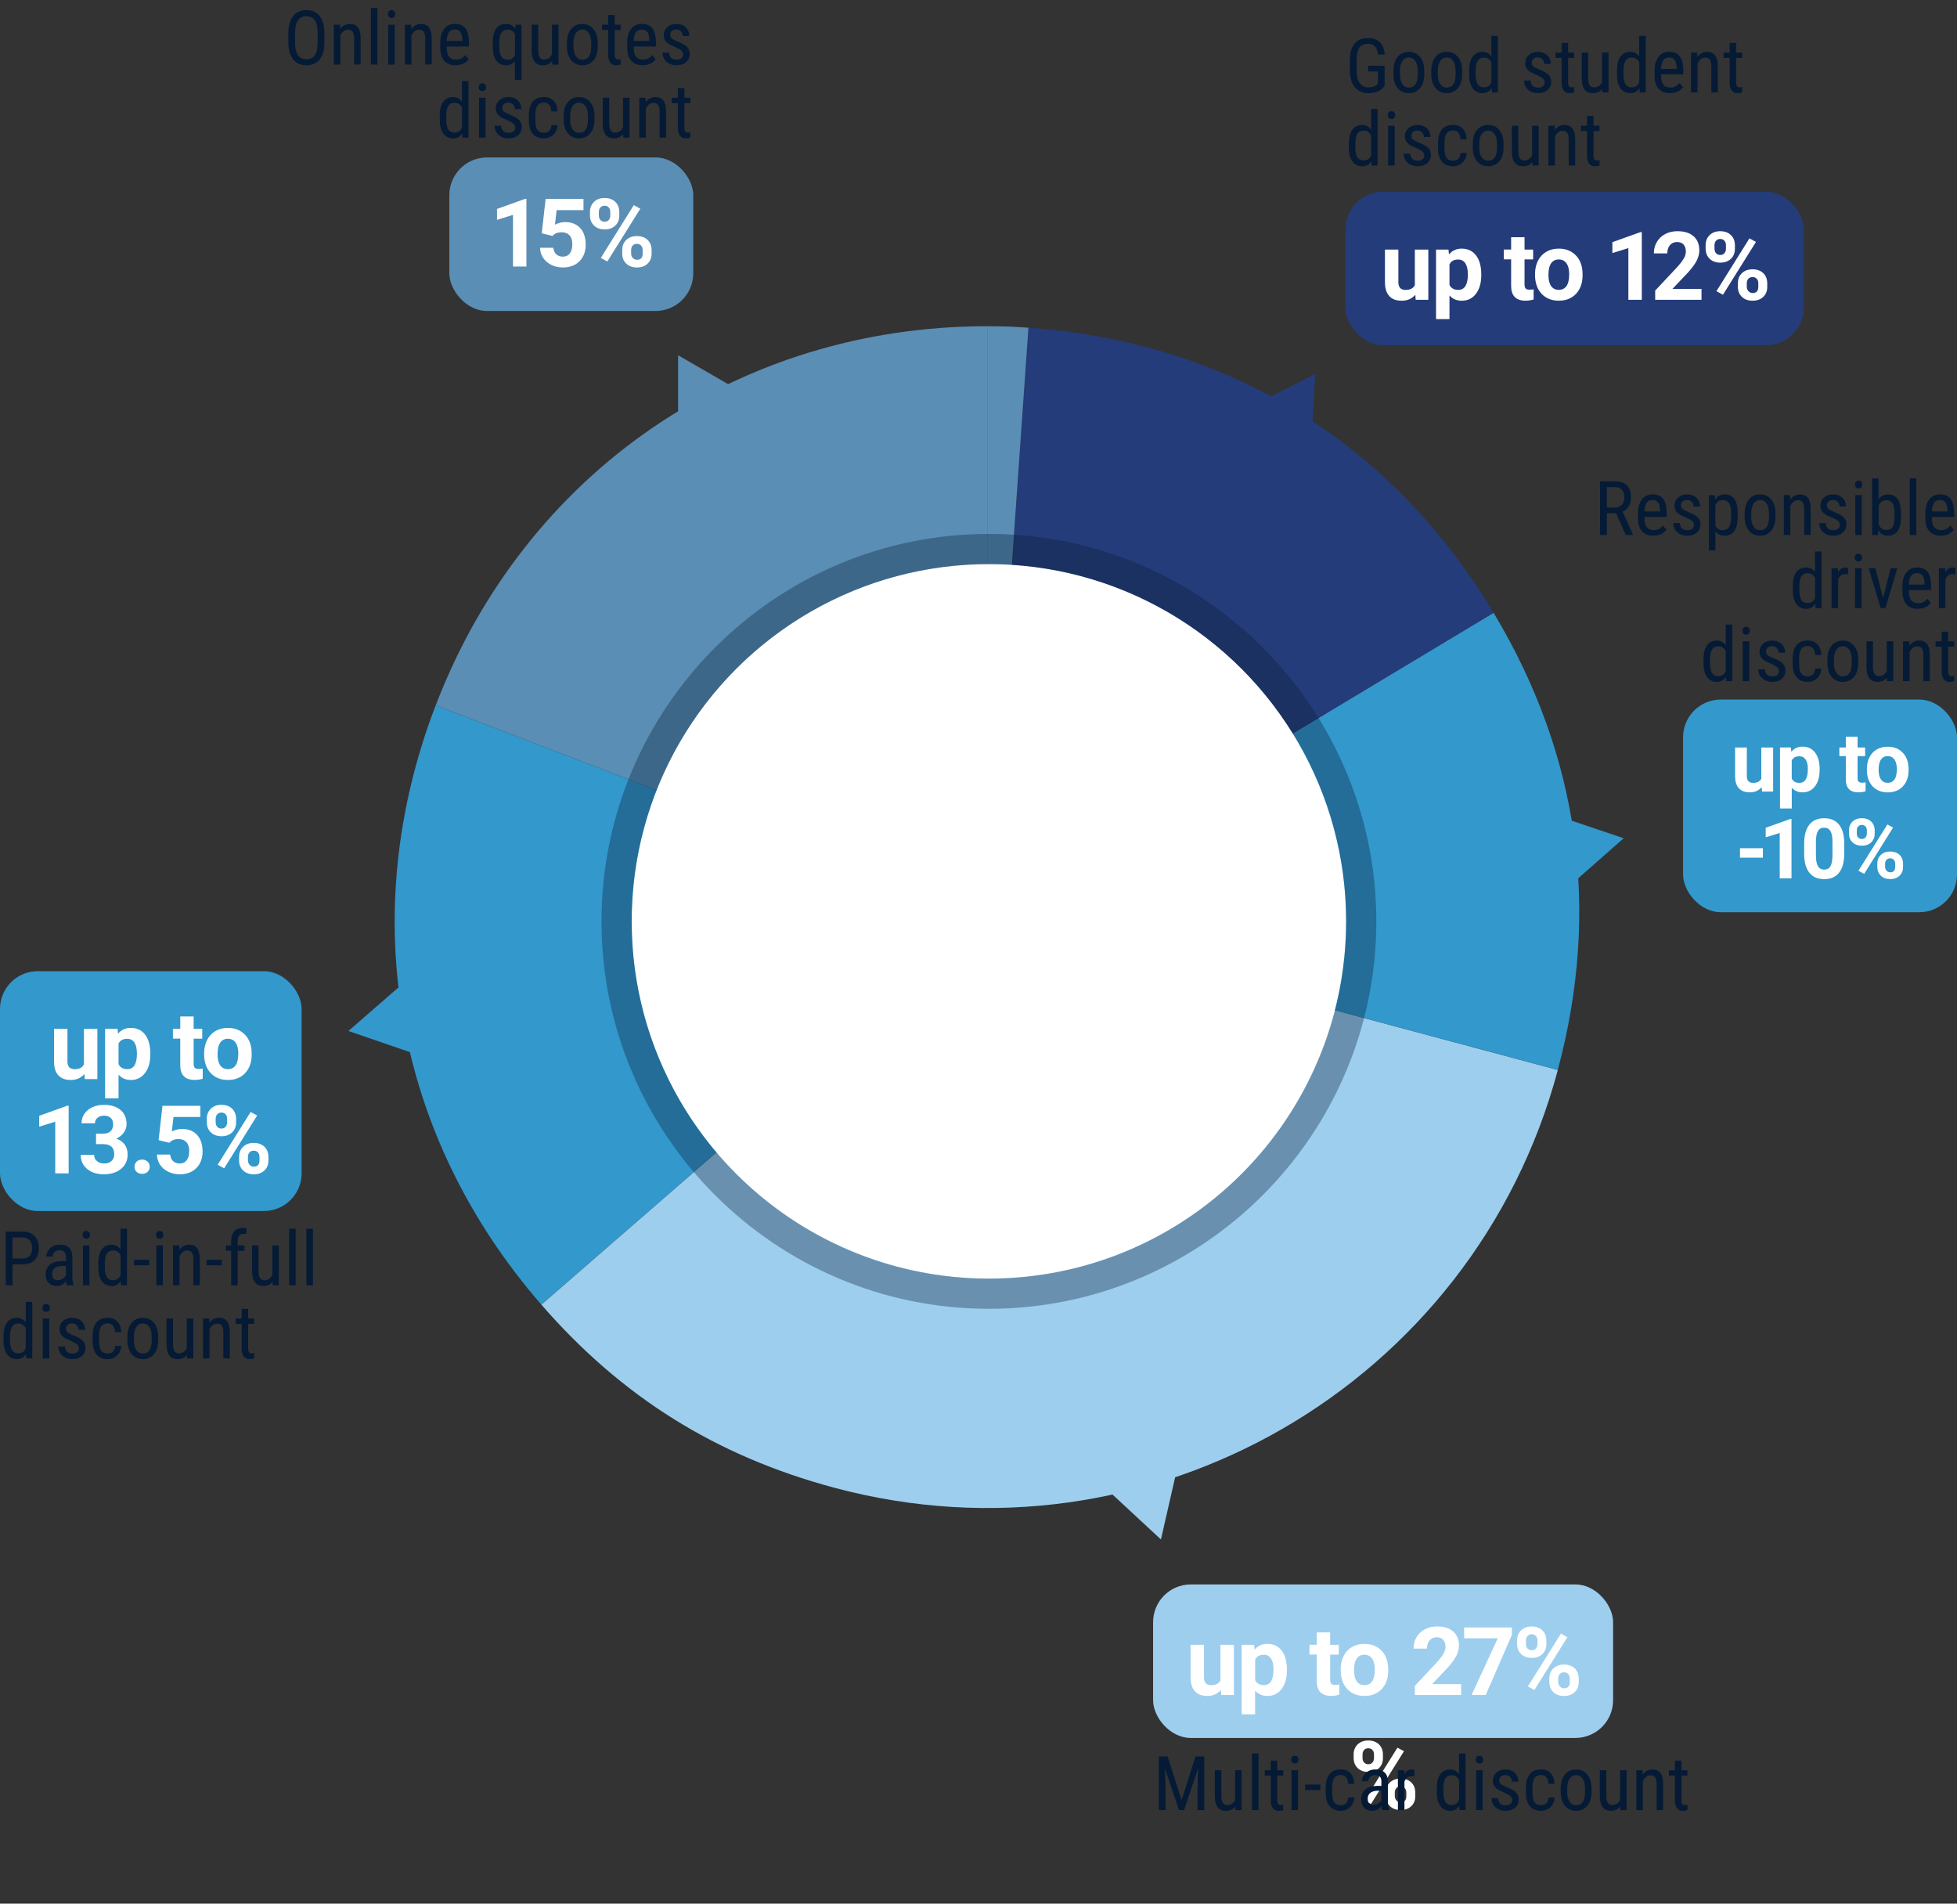 <?xml version="1.0" encoding="UTF-8"?><svg id="Layer_2" xmlns="http://www.w3.org/2000/svg" viewBox="0 0 518.86 504.65"><rect x="0" y="0" width="518.86" height="504.65" fill="#333333" stroke="none"/><defs><style>.cls-1{fill:#051a35;}.cls-2{fill:#fff;}.cls-3{fill:#9dceee;}.cls-4{fill:#243c7a;}.cls-5{fill:#5a8eb5;}.cls-6{fill:#3398cb;}.cls-7{fill:none;opacity:.2;stroke:#a2a5a7;stroke-miterlimit:10;}.cls-8{opacity:.34;}.cls-9{opacity:0;}</style></defs><g id="Layer_1-2"><g><path class="cls-5" d="M261.74,243.11l-146.22-56.13c23.68-61.7,80.13-100.5,146.22-100.5V243.11Z"/><path class="cls-6" d="M261.74,243.11l-118.21,102.75c-38.99-44.85-49.31-103.4-28.02-158.88l146.22,56.13Z"/><path class="cls-3" d="M261.74,243.11l151.29,40.54c-22.39,83.55-108.27,133.14-191.82,110.75-31.33-8.4-56.39-24.05-77.67-48.53l118.21-102.75Z"/><path class="cls-6" d="M261.74,243.11l134.25-80.67c22.68,37.74,28.43,78.68,17.03,121.2l-151.29-40.54Z"/><path class="cls-4" d="M261.74,243.11l10.93-156.24c52.72,3.69,96.11,30.27,123.33,75.58l-134.25,80.67Z"/><path class="cls-5" d="M261.74,243.11V86.49c4.33,0,6.61,.08,10.93,.38l-10.93,156.24Z"/></g><rect class="cls-6" x="0" y="257.47" width="79.97" height="63.58" rx="10" ry="10" transform="translate(79.97 578.51) rotate(-180)"/><rect class="cls-5" x="119.12" y="41.74" width="64.68" height="40.7" rx="10" ry="10" transform="translate(302.93 124.18) rotate(-180)"/><polygon class="cls-4" points="348.69 99.14 347.25 125.39 325.23 111.02 348.69 99.14"/><polygon class="cls-5" points="179.78 94.18 202.55 107.32 179.78 120.47 179.78 94.18"/><g><circle class="cls-2" cx="262.19" cy="244.25" r="94.71"/><g class="cls-8"><path class="cls-1" d="M262.19,149.54c52.31,0,94.71,42.4,94.71,94.71s-42.4,94.71-94.71,94.71-94.71-42.4-94.71-94.71,42.4-94.71,94.71-94.71m0-8c-56.64,0-102.71,46.08-102.71,102.71s46.08,102.71,102.71,102.71,102.71-46.08,102.71-102.71-46.08-102.71-102.71-102.71h0Z"/></g></g><g><path class="cls-2" d="M139.56,70.66h-3.55v-13.7l-4.24,1.32v-2.89l7.42-2.66h.38v17.94Z"/><path class="cls-2" d="M143.63,61.85l1.03-9.1h10.04v2.96h-7.12l-.44,3.85c.84-.45,1.74-.68,2.69-.68,1.71,0,3.04,.53,4.01,1.59,.97,1.06,1.45,2.54,1.45,4.44,0,1.16-.24,2.19-.73,3.11s-1.19,1.62-2.1,2.13c-.91,.5-1.98,.76-3.22,.76-1.08,0-2.09-.22-3.01-.66s-1.66-1.06-2.2-1.85c-.54-.8-.82-1.7-.85-2.72h3.52c.07,.75,.33,1.33,.78,1.74,.45,.41,1.03,.62,1.75,.62,.8,0,1.42-.29,1.86-.87,.43-.58,.65-1.4,.65-2.45s-.25-1.8-.75-2.34c-.5-.54-1.21-.81-2.13-.81-.84,0-1.53,.22-2.05,.66l-.34,.32-2.83-.7Z"/><path class="cls-2" d="M156.42,56.19c0-1.1,.36-1.99,1.07-2.68,.71-.68,1.65-1.03,2.8-1.03s2.12,.34,2.83,1.02,1.07,1.59,1.07,2.75v.89c0,1.11-.36,2-1.07,2.67s-1.65,1.01-2.8,1.01-2.11-.34-2.82-1.02c-.72-.68-1.08-1.59-1.08-2.74v-.87Zm2.36,.95c0,.49,.14,.89,.42,1.19s.65,.45,1.11,.45,.82-.15,1.09-.46c.27-.3,.41-.71,.41-1.22v-.91c0-.49-.14-.89-.41-1.19-.27-.3-.64-.46-1.12-.46-.45,0-.82,.15-1.09,.45-.28,.3-.42,.72-.42,1.25v.9Zm2.24,12.18l-1.73-.94,8.75-14,1.73,.94-8.75,14Zm3.96-3.05c0-1.11,.36-2,1.08-2.68s1.66-1.01,2.8-1.01,2.11,.33,2.82,1,1.08,1.59,1.08,2.76v.89c0,1.1-.35,1.99-1.06,2.66-.71,.68-1.64,1.02-2.82,1.02s-2.13-.34-2.84-1.02c-.71-.68-1.07-1.58-1.07-2.71v-.91Zm2.36,.96c0,.45,.15,.84,.44,1.16,.3,.32,.67,.48,1.11,.48,1,0,1.5-.55,1.5-1.66v-.93c0-.49-.14-.89-.42-1.19-.28-.3-.65-.45-1.11-.45s-.83,.15-1.11,.45c-.28,.3-.42,.71-.42,1.22v.92Z"/></g><g><path class="cls-1" d="M86.01,11.25c0,1.94-.41,3.43-1.24,4.48s-2,1.57-3.53,1.57-2.62-.51-3.47-1.53-1.29-2.46-1.32-4.32v-2.68c0-1.9,.42-3.39,1.26-4.47s2.01-1.62,3.52-1.62,2.66,.52,3.5,1.55,1.26,2.5,1.28,4.42v2.59Zm-1.79-2.49c0-1.5-.25-2.62-.74-3.35s-1.25-1.1-2.26-1.1-1.73,.37-2.23,1.11-.76,1.84-.77,3.28v2.55c0,1.45,.25,2.56,.76,3.32s1.26,1.14,2.26,1.14,1.75-.35,2.23-1.05,.73-1.78,.75-3.23v-2.67Z"/><path class="cls-1" d="M90.16,6.54l.05,1.14c.67-.89,1.53-1.34,2.57-1.34,1.87,0,2.82,1.25,2.84,3.74v7.02h-1.72v-6.94c0-.83-.14-1.41-.42-1.76s-.69-.52-1.25-.52c-.43,0-.82,.14-1.16,.43s-.62,.66-.83,1.12v7.68h-1.73V6.54h1.63Z"/><path class="cls-1" d="M100.07,17.11h-1.73V2.11h1.73v15Z"/><path class="cls-1" d="M104.79,3.74c0,.29-.08,.54-.24,.73s-.41,.29-.74,.29-.57-.1-.73-.29-.24-.44-.24-.73,.08-.54,.24-.74,.41-.3,.73-.3,.57,.1,.74,.31,.25,.45,.25,.74Zm-.14,13.37h-1.73V6.54h1.73v10.57Z"/><path class="cls-1" d="M109,6.54l.05,1.14c.67-.89,1.53-1.34,2.57-1.34,1.87,0,2.82,1.25,2.84,3.74v7.02h-1.72v-6.94c0-.83-.14-1.41-.42-1.76s-.69-.52-1.25-.52c-.43,0-.82,.14-1.16,.43s-.62,.66-.83,1.12v7.68h-1.73V6.54h1.63Z"/><path class="cls-1" d="M120.82,17.3c-1.32,0-2.32-.39-3.03-1.18s-1.06-1.94-1.07-3.45v-1.28c0-1.58,.34-2.81,1.03-3.71s1.65-1.34,2.88-1.34,2.16,.39,2.77,1.18,.92,2.02,.94,3.68v1.13h-5.9v.24c0,1.13,.21,1.96,.64,2.47s1.04,.77,1.84,.77c.51,0,.96-.1,1.34-.29s.75-.5,1.09-.91l.9,1.09c-.75,1.05-1.89,1.58-3.43,1.58Zm-.2-9.47c-.72,0-1.25,.25-1.59,.74s-.54,1.25-.59,2.29h4.16v-.23c-.05-1-.23-1.72-.54-2.15s-.8-.64-1.44-.64Z"/><path class="cls-1" d="M130.63,11.35c0-1.65,.3-2.89,.9-3.74s1.49-1.26,2.68-1.26c1.02,0,1.82,.41,2.38,1.23l.08-1.04h1.58v14.63h-1.73v-4.99c-.56,.75-1.33,1.12-2.32,1.12-1.14,0-2.01-.42-2.63-1.25s-.92-2.04-.94-3.63v-1.08Zm1.73,.99c0,1.19,.18,2.06,.55,2.64s.94,.86,1.74,.86,1.43-.39,1.88-1.16v-5.66c-.47-.78-1.09-1.17-1.87-1.17s-1.37,.29-1.74,.86-.55,1.44-.56,2.59v1.05Z"/><path class="cls-1" d="M146.39,16.18c-.57,.75-1.41,1.12-2.51,1.12-.96,0-1.68-.33-2.17-.99s-.74-1.62-.74-2.89V6.54h1.72v6.76c0,1.65,.5,2.47,1.48,2.47,1.05,0,1.77-.47,2.17-1.41V6.54h1.73v10.57h-1.64l-.04-.93Z"/><path class="cls-1" d="M150.31,11.34c0-1.54,.37-2.75,1.12-3.65s1.73-1.34,2.95-1.34,2.21,.44,2.95,1.31,1.13,2.06,1.15,3.56v1.11c0,1.53-.37,2.74-1.11,3.63s-1.73,1.34-2.97,1.34-2.21-.43-2.94-1.3-1.12-2.04-1.15-3.52v-1.15Zm1.73,1c0,1.09,.21,1.94,.64,2.56s1,.93,1.72,.93c1.52,0,2.31-1.1,2.35-3.3v-1.19c0-1.08-.21-1.94-.64-2.56s-1.01-.94-1.73-.94-1.28,.31-1.7,.94-.64,1.48-.64,2.55v1.01Z"/><path class="cls-1" d="M162.97,3.98v2.56h1.59v1.4h-1.59v6.56c0,.42,.07,.73,.21,.95,.14,.22,.37,.32,.7,.32,.23,0,.46-.04,.69-.12l-.02,1.46c-.39,.13-.79,.19-1.2,.19-.68,0-1.2-.24-1.56-.73s-.54-1.18-.54-2.07V7.94h-1.61v-1.4h1.61V3.98h1.72Z"/><path class="cls-1" d="M170.39,17.3c-1.32,0-2.32-.39-3.03-1.18s-1.06-1.94-1.07-3.45v-1.28c0-1.58,.34-2.81,1.03-3.71s1.65-1.34,2.88-1.34,2.16,.39,2.77,1.18,.92,2.02,.94,3.68v1.13h-5.9v.24c0,1.13,.21,1.96,.64,2.47s1.04,.77,1.84,.77c.51,0,.96-.1,1.34-.29s.75-.5,1.09-.91l.9,1.09c-.75,1.05-1.89,1.58-3.43,1.58Zm-.2-9.47c-.72,0-1.25,.25-1.59,.74s-.54,1.25-.59,2.29h4.16v-.23c-.05-1-.23-1.72-.54-2.15s-.8-.64-1.44-.64Z"/><path class="cls-1" d="M181.12,14.4c0-.37-.14-.69-.42-.96s-.82-.58-1.62-.94c-.93-.38-1.59-.71-1.97-.99s-.67-.58-.85-.93-.28-.76-.28-1.25c0-.86,.31-1.57,.94-2.14s1.43-.85,2.41-.85c1.03,0,1.86,.3,2.48,.9s.94,1.37,.94,2.3h-1.72c0-.48-.16-.88-.48-1.22s-.73-.5-1.22-.5-.91,.13-1.2,.39c-.29,.26-.43,.61-.43,1.06,0,.35,.11,.63,.32,.85,.21,.21,.72,.5,1.53,.85,1.28,.5,2.16,.99,2.62,1.47,.46,.48,.69,1.09,.69,1.82,0,.92-.32,1.65-.95,2.21-.63,.55-1.48,.83-2.54,.83s-1.99-.32-2.68-.95-1.03-1.43-1.03-2.4h1.74c.02,.59,.2,1.04,.54,1.38s.81,.5,1.43,.5c.57,0,1.01-.13,1.31-.39s.45-.6,.45-1.04Z"/><path class="cls-1" d="M116.59,30.73c0-1.63,.3-2.87,.91-3.72s1.48-1.28,2.62-1.28c1.01,0,1.8,.41,2.36,1.23v-5.47h1.73v15h-1.58l-.09-1.13c-.57,.89-1.38,1.33-2.43,1.33s-1.95-.42-2.57-1.27-.94-2.05-.95-3.6v-1.08Zm1.73,.98c0,1.18,.18,2.05,.53,2.61,.35,.56,.92,.83,1.72,.83,.86,0,1.5-.43,1.92-1.3v-5.33c-.44-.85-1.08-1.27-1.91-1.27s-1.37,.28-1.72,.83-.53,1.41-.54,2.56v1.05Z"/><path class="cls-1" d="M128.87,23.12c0,.29-.08,.54-.24,.73s-.41,.29-.74,.29-.57-.1-.73-.29-.24-.44-.24-.73,.08-.54,.24-.74,.41-.3,.73-.3,.57,.1,.74,.31,.25,.45,.25,.74Zm-.14,13.37h-1.73v-10.57h1.73v10.57Z"/><path class="cls-1" d="M136.59,33.78c0-.37-.14-.69-.42-.96s-.82-.58-1.62-.94c-.93-.38-1.59-.71-1.97-.99s-.67-.58-.85-.93-.28-.76-.28-1.25c0-.86,.31-1.57,.94-2.14s1.43-.85,2.41-.85c1.03,0,1.86,.3,2.48,.9s.94,1.37,.94,2.3h-1.72c0-.48-.16-.88-.48-1.22s-.73-.5-1.22-.5-.91,.13-1.2,.39c-.29,.26-.43,.61-.43,1.06,0,.35,.11,.63,.32,.85,.21,.21,.72,.5,1.53,.85,1.28,.5,2.16,.99,2.62,1.47,.46,.48,.69,1.09,.69,1.82,0,.92-.32,1.65-.95,2.21-.63,.55-1.48,.83-2.54,.83s-1.99-.32-2.68-.95-1.03-1.43-1.03-2.4h1.74c.02,.59,.2,1.04,.54,1.38s.81,.5,1.43,.5c.57,0,1.01-.13,1.31-.39s.45-.6,.45-1.04Z"/><path class="cls-1" d="M144.23,35.21c.57,0,1.03-.18,1.38-.53s.53-.86,.57-1.52h1.63c-.04,1.02-.4,1.86-1.08,2.52s-1.51,1-2.5,1c-1.31,0-2.31-.41-2.99-1.24s-1.03-2.05-1.03-3.68v-1.16c0-1.6,.34-2.81,1.03-3.64s1.68-1.25,2.99-1.25c1.08,0,1.94,.34,2.57,1.03s.97,1.62,1.01,2.8h-1.63c-.04-.78-.23-1.37-.56-1.76s-.8-.59-1.39-.59c-.77,0-1.34,.25-1.71,.76s-.56,1.33-.58,2.49v1.35c0,1.24,.18,2.12,.55,2.64s.95,.77,1.74,.77Z"/><path class="cls-1" d="M149.44,30.72c0-1.54,.37-2.75,1.12-3.65s1.73-1.34,2.95-1.34,2.21,.44,2.95,1.31,1.13,2.06,1.15,3.56v1.11c0,1.53-.37,2.74-1.11,3.63s-1.73,1.34-2.97,1.34-2.21-.43-2.94-1.3-1.12-2.04-1.15-3.52v-1.15Zm1.73,1c0,1.09,.21,1.94,.64,2.56s1,.93,1.72,.93c1.52,0,2.31-1.1,2.35-3.3v-1.19c0-1.08-.21-1.94-.64-2.56s-1.01-.94-1.73-.94-1.28,.31-1.7,.94-.64,1.48-.64,2.55v1.01Z"/><path class="cls-1" d="M165.23,35.56c-.57,.75-1.41,1.12-2.51,1.12-.96,0-1.68-.33-2.17-.99s-.74-1.62-.74-2.89v-6.88h1.72v6.76c0,1.65,.5,2.47,1.48,2.47,1.05,0,1.77-.47,2.17-1.41v-7.82h1.73v10.57h-1.64l-.04-.93Z"/><path class="cls-1" d="M171.14,25.92l.05,1.14c.67-.89,1.53-1.34,2.57-1.34,1.87,0,2.82,1.25,2.84,3.74v7.02h-1.72v-6.94c0-.83-.14-1.41-.42-1.76s-.69-.52-1.25-.52c-.43,0-.82,.14-1.16,.43s-.62,.66-.83,1.12v7.68h-1.73v-10.57h1.63Z"/><path class="cls-1" d="M181.45,23.36v2.56h1.59v1.4h-1.59v6.56c0,.42,.07,.73,.21,.95,.14,.22,.37,.32,.7,.32,.23,0,.46-.04,.69-.12l-.02,1.46c-.39,.13-.79,.19-1.2,.19-.68,0-1.2-.24-1.56-.73s-.54-1.18-.54-2.07v-6.56h-1.61v-1.4h1.61v-2.56h1.72Z"/></g><g><path class="cls-1" d="M428.52,136.07h-2.5v5.75h-1.8v-14.22h3.98c1.39,0,2.45,.36,3.16,1.09s1.07,1.79,1.07,3.19c0,.88-.19,1.65-.58,2.3s-.94,1.15-1.65,1.48l2.75,6.04v.12h-1.92l-2.53-5.75Zm-2.5-1.53h2.17c.75,0,1.35-.24,1.79-.72,.45-.48,.67-1.13,.67-1.94,0-1.83-.83-2.74-2.48-2.74h-2.15v5.4Z"/><path class="cls-1" d="M438.37,142.02c-1.32,0-2.32-.39-3.03-1.18s-1.06-1.94-1.07-3.45v-1.28c0-1.58,.34-2.81,1.03-3.71s1.65-1.34,2.88-1.34,2.16,.39,2.77,1.18,.92,2.02,.94,3.68v1.13h-5.9v.24c0,1.13,.21,1.96,.64,2.47s1.04,.77,1.84,.77c.51,0,.96-.1,1.34-.29s.75-.5,1.09-.91l.9,1.09c-.75,1.05-1.89,1.58-3.43,1.58Zm-.2-9.47c-.72,0-1.25,.25-1.59,.74s-.54,1.25-.59,2.29h4.16v-.23c-.05-1-.23-1.72-.54-2.15s-.8-.64-1.44-.64Z"/><path class="cls-1" d="M449.1,139.12c0-.37-.14-.69-.42-.96s-.82-.58-1.62-.94c-.93-.38-1.59-.71-1.97-.99s-.67-.58-.85-.93-.28-.76-.28-1.25c0-.86,.31-1.57,.94-2.14s1.43-.85,2.41-.85c1.03,0,1.86,.3,2.48,.9s.94,1.37,.94,2.3h-1.72c0-.48-.16-.88-.48-1.22s-.73-.5-1.22-.5-.91,.13-1.2,.39c-.29,.26-.43,.61-.43,1.06,0,.35,.11,.63,.32,.85,.21,.21,.72,.5,1.53,.85,1.28,.5,2.16,.99,2.62,1.47,.46,.48,.69,1.09,.69,1.82,0,.92-.32,1.65-.95,2.21-.63,.55-1.48,.83-2.54,.83s-1.99-.32-2.68-.95-1.03-1.43-1.03-2.4h1.74c.02,.59,.2,1.04,.54,1.38s.81,.5,1.43,.5c.57,0,1.01-.13,1.31-.39s.45-.6,.45-1.04Z"/><path class="cls-1" d="M460.71,137.05c0,1.67-.3,2.92-.9,3.74s-1.45,1.23-2.55,1.23-1.88-.4-2.45-1.2v5.07h-1.72v-14.63h1.56l.09,1.17c.58-.91,1.41-1.37,2.49-1.37,1.16,0,2.02,.4,2.6,1.21s.87,2.02,.89,3.62v1.15Zm-1.72-.99c0-1.19-.18-2.06-.55-2.62s-.95-.84-1.76-.84-1.46,.41-1.88,1.24v5.5c.42,.81,1.06,1.21,1.9,1.21,.78,0,1.36-.28,1.72-.84s.55-1.42,.56-2.58v-1.05Z"/><path class="cls-1" d="M462.57,136.05c0-1.54,.37-2.75,1.12-3.65s1.73-1.34,2.95-1.34,2.21,.44,2.95,1.31,1.13,2.06,1.15,3.56v1.11c0,1.53-.37,2.74-1.11,3.63s-1.73,1.34-2.97,1.34-2.21-.43-2.94-1.3-1.12-2.04-1.15-3.52v-1.15Zm1.73,1c0,1.09,.21,1.94,.64,2.56s1,.93,1.72,.93c1.52,0,2.31-1.1,2.35-3.3v-1.19c0-1.08-.21-1.94-.64-2.56s-1.01-.94-1.73-.94-1.28,.31-1.7,.94-.64,1.48-.64,2.55v1.01Z"/><path class="cls-1" d="M474.6,131.25l.05,1.14c.67-.89,1.53-1.34,2.57-1.34,1.87,0,2.82,1.25,2.84,3.74v7.02h-1.72v-6.94c0-.83-.14-1.41-.42-1.76s-.69-.52-1.25-.52c-.43,0-.82,.14-1.16,.43s-.62,.66-.83,1.12v7.68h-1.73v-10.57h1.63Z"/><path class="cls-1" d="M487.79,139.12c0-.37-.14-.69-.42-.96s-.82-.58-1.62-.94c-.93-.38-1.59-.71-1.97-.99s-.67-.58-.85-.93-.28-.76-.28-1.25c0-.86,.31-1.57,.94-2.14s1.43-.85,2.41-.85c1.03,0,1.86,.3,2.48,.9s.94,1.37,.94,2.3h-1.72c0-.48-.16-.88-.48-1.22s-.73-.5-1.22-.5-.91,.13-1.2,.39c-.29,.26-.43,.61-.43,1.06,0,.35,.11,.63,.32,.85,.21,.21,.72,.5,1.53,.85,1.28,.5,2.16,.99,2.62,1.47,.46,.48,.69,1.09,.69,1.82,0,.92-.32,1.65-.95,2.21-.63,.55-1.48,.83-2.54,.83s-1.99-.32-2.68-.95-1.03-1.43-1.03-2.4h1.74c.02,.59,.2,1.04,.54,1.38s.81,.5,1.43,.5c.57,0,1.01-.13,1.31-.39s.45-.6,.45-1.04Z"/><path class="cls-1" d="M493.76,128.45c0,.29-.08,.54-.24,.73s-.41,.29-.74,.29-.57-.1-.73-.29-.24-.44-.24-.73,.08-.54,.24-.74,.41-.3,.73-.3,.57,.1,.74,.31,.25,.45,.25,.74Zm-.14,13.37h-1.73v-10.57h1.73v10.57Z"/><path class="cls-1" d="M504,137.05c0,1.65-.3,2.89-.89,3.72s-1.45,1.25-2.58,1.25-1.96-.48-2.52-1.45l-.09,1.25h-1.57v-15h1.72v5.6c.57-.9,1.38-1.36,2.44-1.36,1.16,0,2.03,.41,2.61,1.23s.87,2.06,.88,3.71v1.04Zm-1.72-.99c0-1.25-.17-2.14-.52-2.67s-.91-.79-1.69-.79c-.89,0-1.56,.48-1.99,1.44v5.02c.43,.95,1.1,1.42,2.01,1.42,.78,0,1.34-.27,1.68-.82s.51-1.39,.52-2.55v-1.06Z"/><path class="cls-1" d="M508.07,141.82h-1.73v-15h1.73v15Z"/><path class="cls-1" d="M514.57,142.02c-1.32,0-2.32-.39-3.03-1.18s-1.06-1.94-1.07-3.45v-1.28c0-1.58,.34-2.81,1.03-3.71s1.65-1.34,2.88-1.34,2.16,.39,2.77,1.18,.92,2.02,.94,3.68v1.13h-5.9v.24c0,1.13,.21,1.96,.64,2.47s1.04,.77,1.84,.77c.51,0,.96-.1,1.34-.29s.75-.5,1.09-.91l.9,1.09c-.75,1.05-1.89,1.58-3.43,1.58Zm-.2-9.47c-.72,0-1.25,.25-1.59,.74s-.54,1.25-.59,2.29h4.16v-.23c-.05-1-.23-1.72-.54-2.15s-.8-.64-1.44-.64Z"/><path class="cls-1" d="M475.33,155.44c0-1.63,.3-2.87,.91-3.72s1.48-1.28,2.62-1.28c1.01,0,1.8,.41,2.36,1.23v-5.47h1.73v15h-1.58l-.09-1.13c-.57,.89-1.38,1.33-2.43,1.33s-1.95-.42-2.57-1.27-.94-2.05-.95-3.6v-1.08Zm1.73,.98c0,1.18,.18,2.05,.53,2.61,.35,.56,.92,.83,1.72,.83,.86,0,1.5-.43,1.92-1.3v-5.33c-.44-.85-1.08-1.27-1.91-1.27s-1.37,.28-1.72,.83-.53,1.41-.54,2.56v1.05Z"/><path class="cls-1" d="M489.98,152.26c-.24-.05-.5-.07-.78-.07-.89,0-1.5,.48-1.86,1.46v7.56h-1.73v-10.57h1.68l.03,1.07c.46-.85,1.12-1.27,1.96-1.27,.27,0,.5,.05,.68,.14v1.68Z"/><path class="cls-1" d="M493.7,147.83c0,.29-.08,.54-.24,.73s-.41,.29-.74,.29-.57-.1-.73-.29-.24-.44-.24-.73,.08-.54,.24-.74,.41-.3,.73-.3,.57,.1,.74,.31,.25,.45,.25,.74Zm-.14,13.37h-1.73v-10.57h1.73v10.57Z"/><path class="cls-1" d="M499.27,158.57l2-7.94h1.76l-3.13,10.57h-1.29l-3.17-10.57h1.76l2.08,7.94Z"/><path class="cls-1" d="M508.48,161.4c-1.32,0-2.32-.39-3.03-1.18s-1.06-1.94-1.07-3.45v-1.28c0-1.58,.34-2.81,1.03-3.71s1.65-1.34,2.88-1.34,2.16,.39,2.77,1.18,.92,2.02,.94,3.68v1.13h-5.9v.24c0,1.13,.21,1.96,.64,2.47s1.04,.77,1.84,.77c.51,0,.96-.1,1.34-.29s.75-.5,1.09-.91l.9,1.09c-.75,1.05-1.89,1.58-3.43,1.58Zm-.2-9.47c-.72,0-1.25,.25-1.59,.74s-.54,1.25-.59,2.29h4.16v-.23c-.05-1-.23-1.72-.54-2.15s-.8-.64-1.44-.64Z"/><path class="cls-1" d="M518.43,152.26c-.24-.05-.5-.07-.78-.07-.89,0-1.5,.48-1.86,1.46v7.56h-1.73v-10.57h1.68l.03,1.07c.46-.85,1.12-1.27,1.96-1.27,.27,0,.5,.05,.68,.14v1.68Z"/><path class="cls-1" d="M451.65,174.82c0-1.63,.3-2.87,.91-3.72s1.48-1.28,2.62-1.28c1.01,0,1.8,.41,2.36,1.23v-5.47h1.73v15h-1.58l-.09-1.13c-.57,.89-1.38,1.33-2.43,1.33s-1.95-.42-2.57-1.27-.94-2.05-.95-3.6v-1.08Zm1.73,.98c0,1.18,.18,2.05,.53,2.61,.35,.56,.92,.83,1.72,.83,.86,0,1.5-.43,1.92-1.3v-5.33c-.44-.85-1.08-1.27-1.91-1.27s-1.37,.28-1.72,.83-.53,1.41-.54,2.56v1.05Z"/><path class="cls-1" d="M463.93,167.21c0,.29-.08,.54-.24,.73s-.41,.29-.74,.29-.57-.1-.73-.29-.24-.44-.24-.73,.08-.54,.24-.74,.41-.3,.73-.3,.57,.1,.74,.31,.25,.45,.25,.74Zm-.14,13.37h-1.73v-10.57h1.73v10.57Z"/><path class="cls-1" d="M471.65,177.88c0-.37-.14-.69-.42-.96s-.82-.58-1.62-.94c-.93-.38-1.59-.71-1.97-.99s-.67-.58-.85-.93-.28-.76-.28-1.25c0-.86,.31-1.57,.94-2.14s1.43-.85,2.41-.85c1.03,0,1.86,.3,2.48,.9s.94,1.37,.94,2.3h-1.72c0-.48-.16-.88-.48-1.22s-.73-.5-1.22-.5-.91,.13-1.2,.39c-.29,.26-.43,.61-.43,1.06,0,.35,.11,.63,.32,.85,.21,.21,.72,.5,1.53,.85,1.28,.5,2.16,.99,2.62,1.47,.46,.48,.69,1.09,.69,1.82,0,.92-.32,1.65-.95,2.21-.63,.55-1.48,.83-2.54,.83s-1.99-.32-2.68-.95-1.03-1.43-1.03-2.4h1.74c.02,.59,.2,1.04,.54,1.38s.81,.5,1.43,.5c.57,0,1.01-.13,1.31-.39s.45-.6,.45-1.04Z"/><path class="cls-1" d="M479.29,179.3c.57,0,1.03-.18,1.38-.53s.53-.86,.57-1.52h1.63c-.04,1.02-.4,1.86-1.08,2.52s-1.51,1-2.5,1c-1.31,0-2.31-.41-2.99-1.24s-1.03-2.05-1.03-3.68v-1.16c0-1.6,.34-2.81,1.03-3.64s1.68-1.25,2.99-1.25c1.08,0,1.94,.34,2.57,1.03s.97,1.62,1.01,2.8h-1.63c-.04-.78-.23-1.37-.56-1.76s-.8-.59-1.39-.59c-.77,0-1.34,.25-1.71,.76s-.56,1.33-.58,2.49v1.35c0,1.24,.18,2.12,.55,2.64s.95,.77,1.74,.77Z"/><path class="cls-1" d="M484.5,174.81c0-1.54,.37-2.75,1.12-3.65s1.73-1.34,2.95-1.34,2.21,.44,2.95,1.31,1.13,2.06,1.15,3.56v1.11c0,1.53-.37,2.74-1.11,3.63s-1.73,1.34-2.97,1.34-2.21-.43-2.94-1.3-1.12-2.04-1.15-3.52v-1.15Zm1.73,1c0,1.09,.21,1.94,.64,2.56s1,.93,1.72,.93c1.52,0,2.31-1.1,2.35-3.3v-1.19c0-1.08-.21-1.94-.64-2.56s-1.01-.94-1.73-.94-1.28,.31-1.7,.94-.64,1.48-.64,2.55v1.01Z"/><path class="cls-1" d="M500.29,179.65c-.57,.75-1.41,1.12-2.51,1.12-.96,0-1.68-.33-2.17-.99s-.74-1.62-.74-2.89v-6.88h1.72v6.76c0,1.65,.5,2.47,1.48,2.47,1.05,0,1.77-.47,2.17-1.41v-7.82h1.73v10.57h-1.64l-.04-.93Z"/><path class="cls-1" d="M506.2,170.01l.05,1.14c.67-.89,1.53-1.34,2.57-1.34,1.87,0,2.82,1.25,2.84,3.74v7.02h-1.72v-6.94c0-.83-.14-1.41-.42-1.76s-.69-.52-1.25-.52c-.43,0-.82,.14-1.16,.43s-.62,.66-.83,1.12v7.68h-1.73v-10.57h1.63Z"/><path class="cls-1" d="M516.51,167.46v2.56h1.59v1.4h-1.59v6.56c0,.42,.07,.73,.21,.95,.14,.22,.37,.32,.7,.32,.23,0,.46-.04,.69-.12l-.02,1.46c-.39,.13-.79,.19-1.2,.19-.68,0-1.2-.24-1.56-.73s-.54-1.18-.54-2.07v-6.56h-1.61v-1.4h1.61v-2.56h1.72Z"/></g><polygon class="cls-6" points="430.49 222.22 410.75 239.59 405.58 213.8 430.49 222.22"/><rect class="cls-4" x="356.69" y="50.83" width="121.54" height="40.7" rx="10" ry="10" transform="translate(834.92 142.35) rotate(-180)"/><g><path class="cls-2" d="M375.25,78.12c-.88,1.07-2.09,1.6-3.64,1.6-1.43,0-2.52-.41-3.27-1.23-.75-.82-1.13-2.02-1.15-3.6v-8.72h3.56v8.61c0,1.39,.63,2.08,1.89,2.08s2.03-.42,2.48-1.26v-9.43h3.57v13.31h-3.35l-.1-1.35Z"/><path class="cls-2" d="M392.73,72.94c0,2.05-.47,3.69-1.4,4.93-.93,1.23-2.19,1.85-3.77,1.85-1.34,0-2.43-.47-3.26-1.4v6.27h-3.56v-18.43h3.3l.12,1.3c.86-1.03,1.98-1.55,3.37-1.55,1.64,0,2.92,.61,3.83,1.82,.91,1.21,1.37,2.89,1.37,5.02v.18Zm-3.56-.26c0-1.24-.22-2.19-.66-2.87s-1.08-1.01-1.91-1.01c-1.12,0-1.88,.43-2.3,1.28v5.45c.43,.88,1.21,1.32,2.33,1.32,1.7,0,2.55-1.39,2.55-4.17Z"/><path class="cls-2" d="M404.2,62.89v3.27h2.28v2.61h-2.28v6.64c0,.49,.09,.84,.28,1.06,.19,.21,.55,.32,1.08,.32,.39,0,.74-.03,1.05-.09v2.69c-.7,.21-1.42,.32-2.15,.32-2.49,0-3.76-1.26-3.81-3.78v-7.17h-1.94v-2.61h1.94v-3.27h3.56Z"/><path class="cls-2" d="M406.98,72.69c0-1.32,.25-2.5,.76-3.53,.51-1.03,1.24-1.83,2.2-2.4s2.06-.85,3.33-.85c1.8,0,3.26,.55,4.4,1.65,1.14,1.1,1.77,2.59,1.9,4.48l.02,.91c0,2.04-.57,3.68-1.71,4.91-1.14,1.23-2.67,1.85-4.59,1.85s-3.45-.62-4.59-1.85c-1.14-1.23-1.72-2.9-1.72-5.02v-.16Zm3.56,.25c0,1.27,.24,2.23,.71,2.9,.48,.67,1.16,1,2.04,1s1.53-.33,2.02-.99c.48-.66,.73-1.72,.73-3.17,0-1.24-.24-2.2-.73-2.88-.48-.68-1.17-1.02-2.04-1.02s-1.54,.34-2.02,1.02c-.48,.68-.71,1.73-.71,3.15Z"/><path class="cls-2" d="M435.28,79.47h-3.55v-13.7l-4.24,1.32v-2.89l7.42-2.66h.38v17.94Z"/><path class="cls-2" d="M451.12,79.47h-12.28v-2.44l5.79-6.18c.8-.87,1.38-1.63,1.77-2.28,.38-.65,.57-1.26,.57-1.85,0-.8-.2-1.42-.6-1.88-.4-.46-.98-.68-1.72-.68-.8,0-1.44,.28-1.9,.83-.46,.55-.7,1.28-.7,2.18h-3.57c0-1.09,.26-2.09,.78-2.99,.52-.9,1.26-1.61,2.21-2.12,.95-.51,2.03-.77,3.24-.77,1.84,0,3.28,.44,4.3,1.33,1.02,.89,1.53,2.14,1.53,3.75,0,.89-.23,1.79-.69,2.71-.46,.92-1.25,1.99-2.36,3.21l-4.07,4.29h7.7v2.87Z"/><path class="cls-2" d="M452.21,65c0-1.1,.36-1.99,1.07-2.68,.71-.68,1.65-1.03,2.8-1.03s2.12,.34,2.83,1.02,1.07,1.59,1.07,2.75v.89c0,1.11-.36,2-1.07,2.67s-1.65,1.01-2.8,1.01-2.11-.34-2.82-1.02c-.72-.68-1.08-1.59-1.08-2.74v-.87Zm2.36,.95c0,.49,.14,.89,.42,1.19s.65,.45,1.11,.45,.82-.15,1.09-.46c.27-.3,.41-.71,.41-1.22v-.91c0-.49-.14-.89-.41-1.19-.27-.3-.64-.46-1.12-.46-.45,0-.82,.15-1.09,.45-.28,.3-.42,.72-.42,1.25v.9Zm2.24,12.18l-1.73-.94,8.75-14,1.73,.94-8.75,14Zm3.96-3.05c0-1.11,.36-2,1.08-2.68s1.66-1.01,2.8-1.01,2.11,.33,2.82,1,1.08,1.59,1.08,2.76v.89c0,1.1-.35,1.99-1.06,2.66-.71,.68-1.64,1.02-2.82,1.02s-2.13-.34-2.84-1.02c-.71-.68-1.07-1.58-1.07-2.71v-.91Zm2.36,.96c0,.45,.15,.84,.44,1.16,.3,.32,.67,.48,1.11,.48,1,0,1.5-.55,1.5-1.66v-.93c0-.49-.14-.89-.42-1.19-.28-.3-.65-.45-1.11-.45s-.83,.15-1.11,.45c-.28,.3-.42,.71-.42,1.22v.92Z"/></g><polygon class="cls-6" points="92.37 273.31 112.21 256.06 117.23 281.87 92.37 273.31"/><g><path class="cls-2" d="M22.38,284.7c-.88,1.07-2.09,1.6-3.64,1.6-1.43,0-2.52-.41-3.27-1.23-.75-.82-1.13-2.02-1.15-3.6v-8.72h3.56v8.61c0,1.39,.63,2.08,1.89,2.08s2.03-.42,2.48-1.26v-9.43h3.57v13.31h-3.35l-.1-1.35Z"/><path class="cls-2" d="M39.86,279.52c0,2.05-.47,3.69-1.4,4.93-.93,1.23-2.19,1.85-3.77,1.85-1.34,0-2.43-.47-3.26-1.4v6.27h-3.56v-18.43h3.3l.12,1.3c.86-1.03,1.98-1.55,3.37-1.55,1.64,0,2.92,.61,3.83,1.82,.91,1.21,1.37,2.89,1.37,5.02v.18Zm-3.56-.26c0-1.24-.22-2.19-.66-2.87s-1.08-1.01-1.91-1.01c-1.12,0-1.88,.43-2.3,1.28v5.45c.43,.88,1.21,1.32,2.33,1.32,1.7,0,2.55-1.39,2.55-4.17Z"/><path class="cls-2" d="M51.34,269.47v3.27h2.28v2.61h-2.28v6.64c0,.49,.09,.84,.28,1.06,.19,.21,.55,.32,1.08,.32,.39,0,.74-.03,1.05-.09v2.69c-.7,.21-1.42,.32-2.15,.32-2.49,0-3.76-1.26-3.81-3.78v-7.17h-1.94v-2.61h1.94v-3.27h3.56Z"/><path class="cls-2" d="M54.12,279.28c0-1.32,.25-2.5,.76-3.53,.51-1.03,1.24-1.83,2.2-2.4s2.06-.85,3.33-.85c1.8,0,3.26,.55,4.4,1.65,1.14,1.1,1.77,2.59,1.9,4.48l.02,.91c0,2.04-.57,3.68-1.71,4.91-1.14,1.23-2.67,1.85-4.59,1.85s-3.45-.62-4.59-1.85c-1.14-1.23-1.72-2.9-1.72-5.02v-.16Zm3.56,.25c0,1.27,.24,2.23,.71,2.9,.48,.67,1.16,1,2.04,1s1.53-.33,2.02-.99c.48-.66,.73-1.72,.73-3.17,0-1.24-.24-2.2-.73-2.88-.48-.68-1.17-1.02-2.04-1.02s-1.54,.34-2.02,1.02c-.48,.68-.71,1.73-.71,3.15Z"/><path class="cls-2" d="M18.19,311.06h-3.55v-13.7l-4.24,1.32v-2.89l7.42-2.66h.38v17.94Z"/><path class="cls-2" d="M25.46,300.53h1.89c.9,0,1.57-.23,2-.68,.43-.45,.65-1.05,.65-1.8s-.22-1.28-.65-1.69c-.43-.4-1.02-.6-1.78-.6-.68,0-1.25,.19-1.71,.56-.46,.37-.69,.86-.69,1.46h-3.55c0-.94,.25-1.77,.76-2.52,.5-.74,1.21-1.32,2.12-1.74,.91-.42,1.91-.63,3-.63,1.89,0,3.38,.45,4.45,1.36s1.61,2.15,1.61,3.75c0,.82-.25,1.57-.75,2.26-.5,.69-1.16,1.22-1.97,1.59,1.01,.36,1.76,.9,2.26,1.62,.5,.72,.74,1.57,.74,2.56,0,1.59-.58,2.87-1.74,3.83-1.16,.96-2.7,1.44-4.61,1.44-1.79,0-3.25-.47-4.39-1.41-1.14-.94-1.7-2.19-1.7-3.74h3.56c0,.67,.25,1.22,.76,1.65,.5,.43,1.13,.64,1.86,.64,.84,0,1.51-.22,1.99-.67,.48-.45,.72-1.04,.72-1.78,0-1.79-.98-2.68-2.95-2.68h-1.88v-2.78Z"/><path class="cls-2" d="M35.67,309.31c0-.57,.19-1.02,.57-1.38,.38-.35,.86-.53,1.43-.53s1.06,.18,1.45,.53c.38,.35,.57,.81,.57,1.38s-.19,1.01-.57,1.36c-.38,.35-.86,.52-1.45,.52s-1.06-.17-1.44-.52c-.38-.35-.57-.8-.57-1.36Z"/><path class="cls-2" d="M42.05,302.25l1.03-9.1h10.04v2.96h-7.12l-.44,3.85c.84-.45,1.74-.68,2.69-.68,1.71,0,3.04,.53,4.01,1.59,.97,1.06,1.45,2.54,1.45,4.44,0,1.16-.24,2.19-.73,3.11s-1.19,1.62-2.1,2.13c-.91,.5-1.98,.76-3.22,.76-1.08,0-2.09-.22-3.01-.66s-1.66-1.06-2.2-1.85c-.54-.8-.82-1.7-.85-2.72h3.52c.07,.75,.33,1.33,.78,1.74,.45,.41,1.03,.62,1.75,.62,.8,0,1.42-.29,1.86-.87,.43-.58,.65-1.4,.65-2.45s-.25-1.8-.75-2.34c-.5-.54-1.21-.81-2.13-.81-.84,0-1.53,.22-2.05,.66l-.34,.32-2.83-.7Z"/><path class="cls-2" d="M54.83,296.59c0-1.1,.36-1.99,1.07-2.68,.71-.68,1.65-1.03,2.8-1.03s2.12,.34,2.83,1.02,1.07,1.59,1.07,2.75v.89c0,1.11-.36,2-1.07,2.67s-1.65,1.01-2.8,1.01-2.11-.34-2.82-1.02c-.72-.68-1.08-1.59-1.08-2.74v-.87Zm2.36,.95c0,.49,.14,.89,.42,1.19s.65,.45,1.11,.45,.82-.15,1.09-.46c.27-.3,.41-.71,.41-1.22v-.91c0-.49-.14-.89-.41-1.19-.27-.3-.64-.46-1.12-.46-.45,0-.82,.15-1.09,.45-.28,.3-.42,.72-.42,1.25v.9Zm2.24,12.18l-1.73-.94,8.75-14,1.73,.94-8.75,14Zm3.96-3.05c0-1.11,.36-2,1.08-2.68s1.66-1.01,2.8-1.01,2.11,.33,2.82,1,1.08,1.59,1.08,2.76v.89c0,1.1-.35,1.99-1.06,2.66-.71,.68-1.64,1.02-2.82,1.02s-2.13-.34-2.84-1.02c-.71-.68-1.07-1.58-1.07-2.71v-.91Zm2.36,.96c0,.45,.15,.84,.44,1.16,.3,.32,.67,.48,1.11,.48,1,0,1.5-.55,1.5-1.66v-.93c0-.49-.14-.89-.42-1.19-.28-.3-.65-.45-1.11-.45s-.83,.15-1.11,.45c-.28,.3-.42,.71-.42,1.22v.92Z"/></g><g><path class="cls-1" d="M3.32,335.16v5.57H1.53v-14.22H6.06c1.32,0,2.36,.4,3.12,1.19s1.13,1.84,1.13,3.16-.36,2.42-1.08,3.16-1.73,1.12-3.04,1.15H3.32Zm0-1.53h2.74c.79,0,1.4-.24,1.83-.71,.42-.48,.63-1.16,.63-2.04s-.22-1.54-.65-2.05-1.04-.77-1.8-.77H3.32v5.59Z"/><path class="cls-1" d="M17.71,340.73c-.1-.23-.18-.61-.22-1.15-.61,.9-1.39,1.35-2.34,1.35s-1.7-.27-2.24-.81-.81-1.29-.81-2.27c0-1.07,.36-1.93,1.09-2.56s1.73-.95,3-.97h1.27v-1.12c0-.63-.14-1.08-.42-1.35s-.71-.4-1.28-.4c-.52,0-.94,.15-1.27,.46s-.49,.7-.49,1.18h-1.73c0-.54,.16-1.06,.48-1.55s.75-.88,1.29-1.16,1.14-.42,1.81-.42c1.08,0,1.9,.27,2.47,.81s.85,1.32,.86,2.35v5.33c0,.81,.12,1.52,.33,2.12v.16h-1.8Zm-2.3-1.38c.42,0,.83-.12,1.21-.35s.66-.53,.84-.88v-2.52h-.98c-.82,.01-1.47,.2-1.94,.55s-.71,.85-.71,1.49c0,.6,.12,1.03,.36,1.3s.65,.41,1.22,.41Z"/><path class="cls-1" d="M23.85,327.36c0,.29-.08,.54-.24,.73s-.41,.29-.74,.29-.57-.1-.73-.29-.24-.44-.24-.73,.08-.54,.24-.74,.41-.3,.73-.3,.57,.1,.74,.31,.25,.45,.25,.74Zm-.14,13.37h-1.73v-10.57h1.73v10.57Z"/><path class="cls-1" d="M26.06,334.96c0-1.63,.3-2.87,.91-3.72s1.48-1.28,2.62-1.28c1.01,0,1.8,.41,2.36,1.23v-5.47h1.73v15h-1.58l-.09-1.13c-.57,.89-1.38,1.33-2.43,1.33s-1.95-.42-2.57-1.27-.94-2.05-.95-3.6v-1.08Zm1.73,.98c0,1.18,.18,2.05,.53,2.61,.35,.56,.92,.83,1.72,.83,.86,0,1.5-.43,1.92-1.3v-5.33c-.44-.85-1.08-1.27-1.91-1.27s-1.37,.28-1.72,.83-.53,1.41-.54,2.56v1.05Z"/><path class="cls-1" d="M39.55,335.42h-4.03v-1.47h4.03v1.47Z"/><path class="cls-1" d="M43.31,327.36c0,.29-.08,.54-.24,.73s-.41,.29-.74,.29-.57-.1-.73-.29-.24-.44-.24-.73,.08-.54,.24-.74,.41-.3,.73-.3,.57,.1,.74,.31,.25,.45,.25,.74Zm-.14,13.37h-1.73v-10.57h1.73v10.57Z"/><path class="cls-1" d="M47.52,330.16l.05,1.14c.67-.89,1.53-1.34,2.57-1.34,1.87,0,2.82,1.25,2.84,3.74v7.02h-1.72v-6.94c0-.83-.14-1.41-.42-1.76s-.69-.52-1.25-.52c-.43,0-.82,.14-1.16,.43s-.62,.66-.83,1.12v7.68h-1.73v-10.57h1.63Z"/><path class="cls-1" d="M58.77,335.42h-4.03v-1.47h4.03v1.47Z"/><path class="cls-1" d="M61.29,340.73v-9.17h-1.38v-1.4h1.38v-1.22c.02-1.07,.29-1.91,.82-2.51s1.26-.9,2.22-.9c.34,0,.69,.06,1.04,.17l-.09,1.46c-.25-.06-.51-.09-.79-.09-.98,0-1.47,.7-1.47,2.11v1h1.81v1.4h-1.81v9.17h-1.73Z"/><path class="cls-1" d="M72.25,339.8c-.57,.75-1.41,1.12-2.51,1.12-.96,0-1.68-.33-2.17-.99s-.74-1.62-.74-2.89v-6.88h1.72v6.76c0,1.65,.5,2.47,1.48,2.47,1.05,0,1.77-.47,2.17-1.41v-7.82h1.73v10.57h-1.64l-.04-.93Z"/><path class="cls-1" d="M78.39,340.73h-1.73v-15h1.73v15Z"/><path class="cls-1" d="M82.97,340.73h-1.73v-15h1.73v15Z"/><path class="cls-1" d="M.93,354.34c0-1.63,.3-2.87,.91-3.72s1.48-1.28,2.62-1.28c1.01,0,1.8,.41,2.36,1.23v-5.47h1.73v15h-1.58l-.09-1.13c-.57,.89-1.38,1.33-2.43,1.33s-1.95-.42-2.57-1.27-.94-2.05-.95-3.6v-1.08Zm1.73,.98c0,1.18,.18,2.05,.53,2.61,.35,.56,.92,.83,1.72,.83,.86,0,1.5-.43,1.92-1.3v-5.33c-.44-.85-1.08-1.27-1.91-1.27s-1.37,.28-1.72,.83-.53,1.41-.54,2.56v1.05Z"/><path class="cls-1" d="M13.21,346.74c0,.29-.08,.54-.24,.73s-.41,.29-.74,.29-.57-.1-.73-.29-.24-.44-.24-.73,.08-.54,.24-.74,.41-.3,.73-.3,.57,.1,.74,.31,.25,.45,.25,.74Zm-.14,13.37h-1.73v-10.57h1.73v10.57Z"/><path class="cls-1" d="M20.93,357.4c0-.37-.14-.69-.42-.96s-.82-.58-1.62-.94c-.93-.38-1.59-.71-1.97-.99s-.67-.58-.85-.93-.28-.76-.28-1.25c0-.86,.31-1.57,.94-2.14s1.43-.85,2.41-.85c1.03,0,1.86,.3,2.48,.9s.94,1.37,.94,2.3h-1.72c0-.48-.16-.88-.48-1.22s-.73-.5-1.22-.5-.91,.13-1.2,.39c-.29,.26-.43,.61-.43,1.06,0,.35,.11,.63,.32,.85,.21,.21,.72,.5,1.53,.85,1.28,.5,2.16,.99,2.62,1.47,.46,.48,.69,1.09,.69,1.82,0,.92-.32,1.65-.95,2.21-.63,.55-1.48,.83-2.54,.83s-1.99-.32-2.68-.95-1.03-1.43-1.03-2.4h1.74c.02,.59,.2,1.04,.54,1.38s.81,.5,1.43,.5c.57,0,1.01-.13,1.31-.39s.45-.6,.45-1.04Z"/><path class="cls-1" d="M28.57,358.83c.57,0,1.03-.18,1.38-.53s.53-.86,.57-1.52h1.63c-.04,1.02-.4,1.86-1.08,2.52s-1.51,1-2.5,1c-1.31,0-2.31-.41-2.99-1.24s-1.03-2.05-1.03-3.68v-1.16c0-1.6,.34-2.81,1.03-3.64s1.68-1.25,2.99-1.25c1.08,0,1.94,.34,2.57,1.03s.97,1.62,1.01,2.8h-1.63c-.04-.78-.23-1.37-.56-1.76s-.8-.59-1.39-.59c-.77,0-1.34,.25-1.71,.76s-.56,1.33-.58,2.49v1.35c0,1.24,.18,2.12,.55,2.64s.95,.77,1.74,.77Z"/><path class="cls-1" d="M33.78,354.33c0-1.54,.37-2.75,1.12-3.65s1.73-1.34,2.95-1.34,2.21,.44,2.95,1.31,1.13,2.06,1.15,3.56v1.11c0,1.53-.37,2.74-1.11,3.63s-1.73,1.34-2.97,1.34-2.21-.43-2.94-1.3-1.12-2.04-1.15-3.52v-1.15Zm1.73,1c0,1.09,.21,1.94,.64,2.56s1,.93,1.72,.93c1.52,0,2.31-1.1,2.35-3.3v-1.19c0-1.08-.21-1.94-.64-2.56s-1.01-.94-1.73-.94-1.28,.31-1.7,.94-.64,1.48-.64,2.55v1.01Z"/><path class="cls-1" d="M49.57,359.18c-.57,.75-1.41,1.12-2.51,1.12-.96,0-1.68-.33-2.17-.99s-.74-1.62-.74-2.89v-6.88h1.72v6.76c0,1.65,.5,2.47,1.48,2.47,1.05,0,1.77-.47,2.17-1.41v-7.82h1.73v10.57h-1.64l-.04-.93Z"/><path class="cls-1" d="M55.48,349.54l.05,1.14c.67-.89,1.53-1.34,2.57-1.34,1.87,0,2.82,1.25,2.84,3.74v7.02h-1.72v-6.94c0-.83-.14-1.41-.42-1.76s-.69-.52-1.25-.52c-.43,0-.82,.14-1.16,.43s-.62,.66-.83,1.12v7.68h-1.73v-10.57h1.63Z"/><path class="cls-1" d="M65.79,346.98v2.56h1.59v1.4h-1.59v6.56c0,.42,.07,.73,.21,.95,.14,.22,.37,.32,.7,.32,.23,0,.46-.04,.69-.12l-.02,1.46c-.39,.13-.79,.19-1.2,.19-.68,0-1.2-.24-1.56-.73s-.54-1.18-.54-2.07v-6.56h-1.61v-1.4h1.61v-2.56h1.72Z"/></g><g class="cls-9"><circle class="cls-7" cx="262.19" cy="244.25" r="183.63"/><circle class="cls-7" cx="260.25" cy="244.25" r="171.03"/></g><g><path class="cls-1" d="M367.12,22.74l-.31,.39c-.9,1.05-2.21,1.57-3.95,1.57-1.54,0-2.74-.51-3.62-1.53s-1.32-2.46-1.34-4.32v-2.79c0-1.99,.4-3.48,1.2-4.48s1.99-1.49,3.58-1.49c1.35,0,2.41,.38,3.18,1.13s1.19,1.83,1.26,3.23h-1.79c-.07-.89-.32-1.58-.74-2.08s-1.06-.75-1.91-.75c-1.02,0-1.77,.33-2.25,1s-.72,1.73-.74,3.2v2.9c0,1.43,.27,2.53,.82,3.3s1.33,1.15,2.35,1.15c.96,0,1.7-.23,2.2-.7l.26-.24v-3.27h-2.6v-1.53h4.38v5.31Z"/><path class="cls-1" d="M369.44,18.73c0-1.54,.37-2.75,1.12-3.65s1.73-1.34,2.95-1.34,2.21,.44,2.95,1.31,1.13,2.06,1.15,3.56v1.11c0,1.53-.37,2.74-1.11,3.63s-1.73,1.34-2.97,1.34-2.21-.43-2.94-1.3-1.12-2.04-1.15-3.52v-1.15Zm1.73,1c0,1.09,.21,1.94,.64,2.56s1,.93,1.72,.93c1.52,0,2.31-1.1,2.35-3.3v-1.19c0-1.08-.21-1.94-.64-2.56s-1.01-.94-1.73-.94-1.28,.31-1.7,.94-.64,1.48-.64,2.55v1.01Z"/><path class="cls-1" d="M379.48,18.73c0-1.54,.37-2.75,1.12-3.65s1.73-1.34,2.95-1.34,2.21,.44,2.95,1.31,1.13,2.06,1.15,3.56v1.11c0,1.53-.37,2.74-1.11,3.63s-1.73,1.34-2.97,1.34-2.21-.43-2.94-1.3-1.12-2.04-1.15-3.52v-1.15Zm1.73,1c0,1.09,.21,1.94,.64,2.56s1,.93,1.72,.93c1.52,0,2.31-1.1,2.35-3.3v-1.19c0-1.08-.21-1.94-.64-2.56s-1.01-.94-1.73-.94-1.28,.31-1.7,.94-.64,1.48-.64,2.55v1.01Z"/><path class="cls-1" d="M389.52,18.74c0-1.63,.3-2.87,.91-3.72s1.48-1.28,2.62-1.28c1.01,0,1.8,.41,2.36,1.23v-5.47h1.73v15h-1.58l-.09-1.13c-.57,.89-1.38,1.33-2.43,1.33s-1.95-.42-2.57-1.27-.94-2.05-.95-3.6v-1.08Zm1.73,.98c0,1.18,.18,2.05,.53,2.61,.35,.56,.92,.83,1.72,.83,.86,0,1.5-.43,1.92-1.3v-5.33c-.44-.85-1.08-1.27-1.91-1.27s-1.37,.28-1.72,.83-.53,1.41-.54,2.56v1.05Z"/><path class="cls-1" d="M409.52,21.8c0-.37-.14-.69-.42-.96s-.82-.58-1.62-.94c-.93-.38-1.59-.71-1.97-.99s-.67-.58-.85-.93-.28-.76-.28-1.25c0-.86,.31-1.57,.94-2.14s1.43-.85,2.41-.85c1.03,0,1.86,.3,2.48,.9s.94,1.37,.94,2.3h-1.72c0-.48-.16-.88-.48-1.22s-.73-.5-1.22-.5-.91,.13-1.2,.39c-.29,.26-.43,.61-.43,1.06,0,.35,.11,.63,.32,.85,.21,.21,.72,.5,1.53,.85,1.28,.5,2.16,.99,2.62,1.47,.46,.48,.69,1.09,.69,1.82,0,.92-.32,1.65-.95,2.21-.63,.55-1.48,.83-2.54,.83s-1.99-.32-2.68-.95-1.03-1.43-1.03-2.4h1.74c.02,.59,.2,1.04,.54,1.38s.81,.5,1.43,.5c.57,0,1.01-.13,1.31-.39s.45-.6,.45-1.04Z"/><path class="cls-1" d="M415.76,11.38v2.56h1.59v1.4h-1.59v6.56c0,.42,.07,.73,.21,.95,.14,.22,.37,.32,.7,.32,.23,0,.46-.04,.69-.12l-.02,1.46c-.39,.13-.79,.19-1.2,.19-.68,0-1.2-.24-1.56-.73s-.54-1.18-.54-2.07v-6.56h-1.61v-1.4h1.61v-2.56h1.72Z"/><path class="cls-1" d="M424.79,23.58c-.57,.75-1.41,1.12-2.51,1.12-.96,0-1.68-.33-2.17-.99s-.74-1.62-.74-2.89v-6.88h1.72v6.76c0,1.65,.5,2.47,1.48,2.47,1.05,0,1.77-.47,2.17-1.41v-7.82h1.73v10.57h-1.64l-.04-.93Z"/><path class="cls-1" d="M428.71,18.74c0-1.63,.3-2.87,.91-3.72s1.48-1.28,2.62-1.28c1.01,0,1.8,.41,2.36,1.23v-5.47h1.73v15h-1.58l-.09-1.13c-.57,.89-1.38,1.33-2.43,1.33s-1.95-.42-2.57-1.27-.94-2.05-.95-3.6v-1.08Zm1.73,.98c0,1.18,.18,2.05,.53,2.61,.35,.56,.92,.83,1.72,.83,.86,0,1.5-.43,1.92-1.3v-5.33c-.44-.85-1.08-1.27-1.91-1.27s-1.37,.28-1.72,.83-.53,1.41-.54,2.56v1.05Z"/><path class="cls-1" d="M442.77,24.7c-1.32,0-2.32-.39-3.03-1.18s-1.06-1.94-1.07-3.45v-1.28c0-1.58,.34-2.81,1.03-3.71s1.65-1.34,2.88-1.34,2.16,.39,2.77,1.18,.92,2.02,.94,3.68v1.13h-5.9v.24c0,1.13,.21,1.96,.64,2.47s1.04,.77,1.84,.77c.51,0,.96-.1,1.34-.29s.75-.5,1.09-.91l.9,1.09c-.75,1.05-1.89,1.58-3.43,1.58Zm-.2-9.47c-.72,0-1.25,.25-1.59,.74s-.54,1.25-.59,2.29h4.16v-.23c-.05-1-.23-1.72-.54-2.15s-.8-.64-1.44-.64Z"/><path class="cls-1" d="M449.99,13.94l.05,1.14c.67-.89,1.53-1.34,2.57-1.34,1.87,0,2.82,1.25,2.84,3.74v7.02h-1.72v-6.94c0-.83-.14-1.41-.42-1.76s-.69-.52-1.25-.52c-.43,0-.82,.14-1.16,.43s-.62,.66-.83,1.12v7.68h-1.73V13.94h1.63Z"/><path class="cls-1" d="M460.3,11.38v2.56h1.59v1.4h-1.59v6.56c0,.42,.07,.73,.21,.95,.14,.22,.37,.32,.7,.32,.23,0,.46-.04,.69-.12l-.02,1.46c-.39,.13-.79,.19-1.2,.19-.68,0-1.2-.24-1.56-.73s-.54-1.18-.54-2.07v-6.56h-1.61v-1.4h1.61v-2.56h1.72Z"/><path class="cls-1" d="M357.62,38.12c0-1.63,.3-2.87,.91-3.72s1.48-1.28,2.62-1.28c1.01,0,1.8,.41,2.36,1.23v-5.47h1.73v15h-1.58l-.09-1.13c-.57,.89-1.38,1.33-2.43,1.33s-1.95-.42-2.57-1.27-.94-2.05-.95-3.6v-1.08Zm1.73,.98c0,1.18,.18,2.05,.53,2.61,.35,.56,.92,.83,1.72,.83,.86,0,1.5-.43,1.92-1.3v-5.33c-.44-.85-1.08-1.27-1.91-1.27s-1.37,.28-1.72,.83-.53,1.41-.54,2.56v1.05Z"/><path class="cls-1" d="M369.91,30.52c0,.29-.08,.54-.24,.73s-.41,.29-.74,.29-.57-.1-.73-.29-.24-.44-.24-.73,.08-.54,.24-.74,.41-.3,.73-.3,.57,.1,.74,.31,.25,.45,.25,.74Zm-.14,13.37h-1.73v-10.57h1.73v10.57Z"/><path class="cls-1" d="M377.62,41.18c0-.37-.14-.69-.42-.96s-.82-.58-1.62-.94c-.93-.38-1.59-.71-1.97-.99s-.67-.58-.85-.93-.28-.76-.28-1.25c0-.86,.31-1.57,.94-2.14s1.43-.85,2.41-.85c1.03,0,1.86,.3,2.48,.9s.94,1.37,.94,2.3h-1.72c0-.48-.16-.88-.48-1.22s-.73-.5-1.22-.5-.91,.13-1.2,.39c-.29,.26-.43,.61-.43,1.06,0,.35,.11,.63,.32,.85,.21,.21,.72,.5,1.53,.85,1.28,.5,2.16,.99,2.62,1.47,.46,.48,.69,1.09,.69,1.82,0,.92-.32,1.65-.95,2.21-.63,.55-1.48,.83-2.54,.83s-1.99-.32-2.68-.95-1.03-1.43-1.03-2.4h1.74c.02,.59,.2,1.04,.54,1.38s.81,.5,1.43,.5c.57,0,1.01-.13,1.31-.39s.45-.6,.45-1.04Z"/><path class="cls-1" d="M385.27,42.61c.57,0,1.03-.18,1.38-.53s.53-.86,.57-1.52h1.63c-.04,1.02-.4,1.86-1.08,2.52s-1.51,1-2.5,1c-1.31,0-2.31-.41-2.99-1.24s-1.03-2.05-1.03-3.68v-1.16c0-1.6,.34-2.81,1.03-3.64s1.68-1.25,2.99-1.25c1.08,0,1.94,.34,2.57,1.03s.97,1.62,1.01,2.8h-1.63c-.04-.78-.23-1.37-.56-1.76s-.8-.59-1.39-.59c-.77,0-1.34,.25-1.71,.76s-.56,1.33-.58,2.49v1.35c0,1.24,.18,2.12,.55,2.64s.95,.77,1.74,.77Z"/><path class="cls-1" d="M390.47,38.11c0-1.54,.37-2.75,1.12-3.65s1.73-1.34,2.95-1.34,2.21,.44,2.95,1.31,1.13,2.06,1.15,3.56v1.11c0,1.53-.37,2.74-1.11,3.63s-1.73,1.34-2.97,1.34-2.21-.43-2.94-1.3-1.12-2.04-1.15-3.52v-1.15Zm1.73,1c0,1.09,.21,1.94,.64,2.56s1,.93,1.72,.93c1.52,0,2.31-1.1,2.35-3.3v-1.19c0-1.08-.21-1.94-.64-2.56s-1.01-.94-1.73-.94-1.28,.31-1.7,.94-.64,1.48-.64,2.55v1.01Z"/><path class="cls-1" d="M406.26,42.96c-.57,.75-1.41,1.12-2.51,1.12-.96,0-1.68-.33-2.17-.99s-.74-1.62-.74-2.89v-6.88h1.72v6.76c0,1.65,.5,2.47,1.48,2.47,1.05,0,1.77-.47,2.17-1.41v-7.82h1.73v10.57h-1.64l-.04-.93Z"/><path class="cls-1" d="M412.17,33.32l.05,1.14c.67-.89,1.53-1.34,2.57-1.34,1.87,0,2.82,1.25,2.84,3.74v7.02h-1.72v-6.94c0-.83-.14-1.41-.42-1.76s-.69-.52-1.25-.52c-.43,0-.82,.14-1.16,.43s-.62,.66-.83,1.12v7.68h-1.73v-10.57h1.63Z"/><path class="cls-1" d="M422.49,30.76v2.56h1.59v1.4h-1.59v6.56c0,.42,.07,.73,.21,.95,.14,.22,.37,.32,.7,.32,.23,0,.46-.04,.69-.12l-.02,1.46c-.39,.13-.79,.19-1.2,.19-.68,0-1.2-.24-1.56-.73s-.54-1.18-.54-2.07v-6.56h-1.61v-1.4h1.61v-2.56h1.72Z"/></g><polygon class="cls-3" points="307.8 408.11 288.52 390.23 313.65 382.47 307.8 408.11"/><rect class="cls-3" x="305.73" y="420.02" width="121.96" height="40.7" rx="10" ry="10" transform="translate(733.41 880.75) rotate(-180)"/><g><path class="cls-2" d="M323.72,447.99c-.88,1.07-2.09,1.6-3.64,1.6-1.43,0-2.52-.41-3.27-1.23-.75-.82-1.13-2.02-1.15-3.6v-8.72h3.55v8.61c0,1.39,.63,2.08,1.89,2.08s2.03-.42,2.48-1.26v-9.43h3.57v13.31h-3.35l-.1-1.35Z"/><path class="cls-2" d="M341.2,442.81c0,2.05-.46,3.69-1.4,4.93-.93,1.23-2.19,1.85-3.77,1.85-1.35,0-2.43-.47-3.26-1.4v6.27h-3.56v-18.43h3.3l.12,1.3c.86-1.03,1.98-1.55,3.37-1.55,1.64,0,2.92,.61,3.83,1.82s1.37,2.89,1.37,5.02v.18Zm-3.55-.26c0-1.24-.22-2.19-.66-2.87-.44-.67-1.08-1.01-1.91-1.01-1.12,0-1.88,.43-2.3,1.28v5.45c.43,.88,1.21,1.32,2.32,1.32,1.7,0,2.55-1.39,2.55-4.17Z"/><path class="cls-2" d="M352.67,432.76v3.27h2.28v2.61h-2.28v6.64c0,.49,.09,.84,.28,1.06s.55,.32,1.08,.32c.39,0,.74-.03,1.05-.09v2.69c-.7,.21-1.42,.32-2.15,.32-2.49,0-3.76-1.26-3.81-3.78v-7.17h-1.94v-2.61h1.94v-3.27h3.55Z"/><path class="cls-2" d="M355.45,442.57c0-1.32,.25-2.5,.76-3.53,.51-1.03,1.24-1.83,2.2-2.4s2.06-.85,3.33-.85c1.8,0,3.26,.55,4.4,1.65,1.14,1.1,1.77,2.59,1.9,4.48l.03,.91c0,2.04-.57,3.68-1.71,4.91-1.14,1.23-2.67,1.85-4.59,1.85s-3.45-.62-4.59-1.85c-1.14-1.23-1.72-2.9-1.72-5.02v-.16Zm3.55,.25c0,1.27,.24,2.23,.71,2.9,.47,.67,1.16,1,2.04,1s1.53-.33,2.02-.99c.48-.66,.73-1.72,.73-3.17,0-1.24-.24-2.2-.73-2.88s-1.16-1.02-2.04-1.02-1.54,.34-2.02,1.02c-.48,.68-.71,1.73-.71,3.15Z"/><path class="cls-2" d="M387.4,449.35h-12.28v-2.44l5.79-6.18c.8-.87,1.38-1.63,1.77-2.28,.38-.65,.57-1.26,.57-1.85,0-.8-.2-1.42-.6-1.88-.4-.46-.97-.68-1.72-.68-.8,0-1.44,.28-1.9,.83-.46,.55-.7,1.28-.7,2.18h-3.57c0-1.09,.26-2.09,.78-2.99,.52-.9,1.26-1.61,2.21-2.12,.95-.51,2.03-.77,3.23-.77,1.85,0,3.28,.44,4.3,1.33,1.02,.89,1.53,2.14,1.53,3.75,0,.89-.23,1.79-.69,2.71-.46,.92-1.25,1.99-2.36,3.21l-4.07,4.29h7.7v2.87Z"/><path class="cls-2" d="M400.84,433.42l-6.93,15.93h-3.75l6.94-15.04h-8.91v-2.87h12.65v1.98Z"/><path class="cls-2" d="M402.22,434.88c0-1.1,.36-1.99,1.07-2.68,.71-.68,1.65-1.03,2.8-1.03s2.12,.34,2.83,1.02c.71,.68,1.07,1.59,1.07,2.75v.89c0,1.11-.36,2-1.07,2.67-.71,.67-1.65,1.01-2.8,1.01s-2.11-.34-2.82-1.02c-.72-.68-1.08-1.59-1.08-2.74v-.87Zm2.36,.95c0,.49,.14,.89,.43,1.19s.65,.45,1.11,.45,.82-.15,1.09-.46c.27-.3,.41-.71,.41-1.22v-.91c0-.49-.13-.89-.41-1.19-.27-.3-.64-.46-1.12-.46-.45,0-.82,.15-1.09,.45-.28,.3-.42,.72-.42,1.25v.9Zm2.24,12.18l-1.73-.94,8.75-14,1.73,.94-8.75,14Zm3.96-3.05c0-1.11,.36-2,1.08-2.68,.72-.68,1.66-1.01,2.8-1.01s2.11,.33,2.82,1c.72,.67,1.08,1.59,1.08,2.76v.89c0,1.1-.35,1.99-1.06,2.66-.71,.68-1.64,1.02-2.82,1.02s-2.13-.34-2.84-1.02-1.07-1.58-1.07-2.71v-.91Zm2.36,.96c0,.45,.15,.84,.44,1.16s.66,.48,1.11,.48c1,0,1.5-.55,1.5-1.66v-.93c0-.49-.14-.89-.42-1.19s-.65-.45-1.11-.45-.83,.15-1.11,.45c-.28,.3-.42,.71-.42,1.22v.92Z"/><path class="cls-2" d="M358.89,465.11c0-1.1,.36-1.99,1.07-2.68,.71-.68,1.65-1.03,2.8-1.03s2.12,.34,2.83,1.02c.71,.68,1.07,1.59,1.07,2.75v.89c0,1.11-.36,2-1.07,2.67-.71,.67-1.65,1.01-2.8,1.01s-2.11-.34-2.82-1.01c-.72-.68-1.08-1.59-1.08-2.74v-.87Zm2.36,.95c0,.49,.14,.89,.43,1.19s.65,.45,1.11,.45,.82-.15,1.09-.46c.27-.3,.41-.71,.41-1.22v-.91c0-.49-.13-.89-.41-1.19-.27-.3-.64-.46-1.12-.46-.45,0-.82,.15-1.09,.45-.28,.3-.42,.72-.42,1.25v.9Zm2.24,12.18l-1.73-.94,8.75-14,1.73,.94-8.75,14Zm3.96-3.05c0-1.11,.36-2,1.08-2.68,.72-.68,1.66-1.01,2.8-1.01s2.11,.33,2.82,1c.72,.67,1.08,1.59,1.08,2.76v.89c0,1.1-.35,1.99-1.06,2.66-.71,.68-1.64,1.02-2.82,1.02s-2.13-.34-2.84-1.02-1.07-1.58-1.07-2.71v-.91Zm2.36,.96c0,.45,.15,.84,.44,1.16,.29,.32,.66,.48,1.11,.48,1,0,1.5-.55,1.5-1.66v-.93c0-.49-.14-.89-.42-1.19-.28-.3-.65-.45-1.11-.45s-.83,.15-1.11,.45c-.28,.3-.42,.71-.42,1.22v.92Z"/></g><g><path class="cls-1" d="M309.56,465.63l3.71,11.6,3.71-11.6h2.3v14.22h-1.79v-5.54l.17-5.55-3.72,11.08h-1.37l-3.7-11.04,.17,5.51v5.54h-1.79v-14.22h2.3Z"/><path class="cls-1" d="M327.51,478.92c-.57,.75-1.41,1.12-2.51,1.12-.96,0-1.68-.33-2.17-.99-.49-.66-.73-1.62-.74-2.89v-6.88h1.72v6.76c0,1.65,.5,2.47,1.48,2.47,1.05,0,1.77-.47,2.17-1.41v-7.82h1.73v10.57h-1.64l-.04-.93Z"/><path class="cls-1" d="M333.66,479.85h-1.73v-15h1.73v15Z"/><path class="cls-1" d="M338.64,466.73v2.56h1.59v1.4h-1.59v6.56c0,.42,.07,.73,.21,.95,.14,.22,.37,.32,.7,.32,.23,0,.46-.04,.69-.12l-.02,1.46c-.39,.13-.79,.19-1.2,.19-.68,0-1.2-.24-1.56-.73-.36-.49-.54-1.18-.54-2.07v-6.56h-1.61v-1.4h1.61v-2.56h1.72Z"/><path class="cls-1" d="M344.28,466.48c0,.29-.08,.54-.24,.73-.16,.2-.41,.29-.74,.29s-.57-.1-.73-.29c-.16-.2-.24-.44-.24-.73s.08-.54,.24-.74c.16-.2,.41-.3,.73-.3s.57,.1,.74,.31,.25,.45,.25,.74Zm-.14,13.37h-1.73v-10.57h1.73v10.57Z"/><path class="cls-1" d="M350.06,474.55h-4.03v-1.47h4.03v1.47Z"/><path class="cls-1" d="M355.49,478.57c.57,0,1.03-.18,1.38-.53,.35-.36,.54-.86,.57-1.52h1.63c-.04,1.02-.4,1.86-1.08,2.52-.68,.67-1.51,1-2.5,1-1.31,0-2.31-.41-2.99-1.24-.69-.82-1.03-2.05-1.03-3.68v-1.16c0-1.6,.34-2.81,1.03-3.64s1.68-1.25,2.99-1.25c1.08,0,1.94,.34,2.57,1.03s.97,1.62,1.01,2.8h-1.63c-.04-.78-.23-1.37-.56-1.76-.34-.39-.8-.59-1.39-.59-.77,0-1.34,.25-1.71,.76-.37,.5-.56,1.33-.58,2.49v1.35c0,1.24,.18,2.12,.55,2.64,.37,.51,.95,.77,1.74,.77Z"/><path class="cls-1" d="M366.5,479.85c-.1-.23-.18-.61-.22-1.15-.61,.9-1.39,1.35-2.34,1.35s-1.7-.27-2.24-.81-.81-1.29-.81-2.27c0-1.07,.37-1.93,1.09-2.56,.73-.63,1.73-.95,3-.97h1.27v-1.12c0-.63-.14-1.08-.42-1.35-.28-.27-.71-.4-1.28-.4-.52,0-.94,.15-1.27,.46-.32,.31-.49,.7-.49,1.18h-1.73c0-.54,.16-1.06,.48-1.55,.32-.49,.75-.88,1.29-1.16,.54-.28,1.14-.42,1.81-.42,1.08,0,1.9,.27,2.47,.81,.56,.54,.85,1.32,.86,2.35v5.33c0,.81,.12,1.52,.33,2.12v.16h-1.8Zm-2.3-1.38c.42,0,.83-.12,1.21-.35,.38-.23,.66-.53,.84-.88v-2.52h-.98c-.82,.01-1.47,.2-1.94,.55-.47,.35-.71,.85-.71,1.49,0,.6,.12,1.03,.36,1.3,.24,.27,.65,.41,1.22,.41Z"/><path class="cls-1" d="M375,470.91c-.24-.05-.5-.07-.78-.07-.88,0-1.5,.48-1.86,1.46v7.56h-1.73v-10.57h1.68l.03,1.07c.46-.85,1.12-1.27,1.96-1.27,.27,0,.5,.04,.68,.14v1.68Z"/><path class="cls-1" d="M380.94,474.09c0-1.63,.3-2.87,.91-3.72,.61-.85,1.48-1.28,2.62-1.28,1.01,0,1.8,.41,2.36,1.23v-5.47h1.73v15h-1.58l-.09-1.13c-.57,.88-1.38,1.33-2.43,1.33s-1.95-.42-2.57-1.27c-.62-.85-.94-2.05-.95-3.6v-1.08Zm1.73,.98c0,1.18,.18,2.05,.53,2.61s.93,.83,1.72,.83c.86,0,1.5-.43,1.92-1.3v-5.33c-.44-.84-1.08-1.27-1.91-1.27s-1.37,.28-1.72,.83c-.35,.56-.53,1.41-.54,2.56v1.05Z"/><path class="cls-1" d="M393.23,466.48c0,.29-.08,.54-.24,.73-.16,.2-.41,.29-.74,.29s-.57-.1-.73-.29c-.16-.2-.24-.44-.24-.73s.08-.54,.24-.74c.16-.2,.41-.3,.73-.3s.57,.1,.74,.31,.25,.45,.25,.74Zm-.14,13.37h-1.73v-10.57h1.73v10.57Z"/><path class="cls-1" d="M400.94,477.15c0-.37-.14-.69-.42-.96-.28-.27-.82-.58-1.62-.94-.93-.38-1.59-.71-1.97-.99s-.67-.58-.86-.93c-.19-.35-.28-.76-.28-1.25,0-.86,.31-1.57,.94-2.14,.63-.57,1.43-.85,2.41-.85,1.03,0,1.86,.3,2.48,.9,.62,.6,.94,1.37,.94,2.3h-1.72c0-.48-.16-.88-.48-1.22-.32-.34-.72-.5-1.22-.5s-.91,.13-1.2,.39c-.29,.26-.44,.61-.44,1.06,0,.35,.11,.63,.32,.85,.21,.21,.72,.5,1.53,.85,1.28,.5,2.16,.99,2.62,1.47,.46,.48,.69,1.09,.69,1.82,0,.92-.31,1.65-.95,2.21-.63,.55-1.48,.83-2.54,.83s-1.99-.32-2.68-.95c-.68-.63-1.03-1.43-1.03-2.4h1.74c.02,.59,.2,1.04,.54,1.38,.34,.33,.81,.5,1.43,.5,.57,0,1.01-.13,1.31-.39,.3-.26,.45-.6,.45-1.04Z"/><path class="cls-1" d="M408.59,478.57c.57,0,1.03-.18,1.38-.53,.35-.36,.54-.86,.57-1.52h1.63c-.04,1.02-.4,1.86-1.08,2.52-.68,.67-1.51,1-2.5,1-1.31,0-2.31-.41-2.99-1.24-.69-.82-1.03-2.05-1.03-3.68v-1.16c0-1.6,.34-2.81,1.03-3.64s1.68-1.25,2.99-1.25c1.08,0,1.94,.34,2.57,1.03s.97,1.62,1.01,2.8h-1.63c-.04-.78-.23-1.37-.56-1.76-.34-.39-.8-.59-1.39-.59-.77,0-1.34,.25-1.71,.76-.37,.5-.56,1.33-.58,2.49v1.35c0,1.24,.18,2.12,.55,2.64,.37,.51,.95,.77,1.74,.77Z"/><path class="cls-1" d="M413.79,474.08c0-1.54,.37-2.75,1.12-3.65,.74-.9,1.73-1.34,2.95-1.34s2.21,.44,2.96,1.31c.74,.87,1.13,2.06,1.15,3.56v1.11c0,1.53-.37,2.74-1.11,3.63-.74,.89-1.73,1.34-2.97,1.34s-2.21-.43-2.94-1.3c-.74-.87-1.12-2.04-1.15-3.52v-1.15Zm1.73,1c0,1.09,.21,1.94,.64,2.56,.43,.62,1,.93,1.72,.93,1.52,0,2.31-1.1,2.35-3.3v-1.19c0-1.08-.21-1.94-.64-2.56-.43-.63-1.01-.94-1.73-.94s-1.28,.31-1.7,.94c-.43,.63-.64,1.48-.64,2.55v1.01Z"/><path class="cls-1" d="M429.58,478.92c-.57,.75-1.41,1.12-2.51,1.12-.96,0-1.68-.33-2.17-.99-.49-.66-.73-1.62-.74-2.89v-6.88h1.72v6.76c0,1.65,.5,2.47,1.48,2.47,1.05,0,1.77-.47,2.17-1.41v-7.82h1.73v10.57h-1.64l-.04-.93Z"/><path class="cls-1" d="M435.49,469.29l.05,1.14c.67-.89,1.53-1.34,2.57-1.34,1.87,0,2.82,1.25,2.84,3.74v7.02h-1.72v-6.94c0-.83-.14-1.42-.41-1.76-.28-.35-.69-.52-1.25-.52-.43,0-.81,.14-1.16,.43-.34,.29-.62,.66-.83,1.12v7.68h-1.73v-10.57h1.63Z"/><path class="cls-1" d="M445.8,466.73v2.56h1.59v1.4h-1.59v6.56c0,.42,.07,.73,.21,.95,.14,.22,.37,.32,.7,.32,.23,0,.46-.04,.69-.12l-.02,1.46c-.39,.13-.79,.19-1.2,.19-.68,0-1.2-.24-1.56-.73-.36-.49-.54-1.18-.54-2.07v-6.56h-1.61v-1.4h1.61v-2.56h1.72Z"/></g><rect class="cls-6" x="446.23" y="185.45" width="72.63" height="56.38" rx="10" ry="10" transform="translate(965.09 427.28) rotate(-180)"/><g><path class="cls-2" d="M467.09,208.65c-.77,.94-1.83,1.4-3.19,1.4-1.25,0-2.21-.36-2.87-1.08s-.99-1.77-1.01-3.16v-7.65h3.12v7.55c0,1.22,.55,1.83,1.66,1.83s1.78-.37,2.18-1.1v-8.28h3.13v11.68h-2.94l-.09-1.19Z"/><path class="cls-2" d="M482.44,204.11c0,1.8-.41,3.24-1.22,4.32s-1.92,1.62-3.31,1.62c-1.18,0-2.13-.41-2.86-1.23v5.5h-3.12v-16.17h2.89l.11,1.14c.76-.91,1.74-1.36,2.96-1.36,1.44,0,2.56,.53,3.36,1.6,.8,1.07,1.2,2.53,1.2,4.4v.16Zm-3.12-.23c0-1.09-.19-1.92-.58-2.51-.39-.59-.94-.88-1.68-.88-.98,0-1.65,.37-2.02,1.12v4.78c.38,.77,1.06,1.15,2.04,1.15,1.49,0,2.23-1.22,2.23-3.66Z"/><path class="cls-2" d="M492.5,195.29v2.87h2v2.29h-2v5.83c0,.43,.08,.74,.25,.93,.17,.19,.48,.28,.95,.28,.35,0,.65-.03,.92-.08v2.36c-.61,.19-1.24,.28-1.89,.28-2.19,0-3.3-1.1-3.35-3.31v-6.29h-1.71v-2.29h1.71v-2.87h3.12Z"/><path class="cls-2" d="M494.96,203.89c0-1.16,.22-2.19,.67-3.1,.45-.91,1.09-1.61,1.93-2.1,.84-.5,1.81-.74,2.92-.74,1.58,0,2.86,.48,3.86,1.45s1.55,2.27,1.67,3.93l.02,.8c0,1.79-.5,3.23-1.5,4.31-1,1.08-2.34,1.62-4.03,1.62s-3.03-.54-4.03-1.62c-1-1.08-1.51-2.55-1.51-4.4v-.14Zm3.12,.22c0,1.11,.21,1.96,.63,2.54,.42,.59,1.01,.88,1.79,.88s1.34-.29,1.77-.87c.42-.58,.64-1.51,.64-2.78,0-1.09-.21-1.93-.64-2.53s-1.02-.9-1.79-.9-1.35,.3-1.77,.89c-.42,.59-.63,1.51-.63,2.76Z"/><path class="cls-2" d="M467.4,227.37h-6.08v-2.51h6.08v2.51Z"/><path class="cls-2" d="M474.98,232.84h-3.12v-12.02l-3.72,1.16v-2.54l6.51-2.33h.33v15.73Z"/><path class="cls-2" d="M488.96,226.34c0,2.17-.45,3.83-1.35,4.99-.9,1.15-2.22,1.73-3.95,1.73s-3.02-.56-3.93-1.69c-.91-1.13-1.37-2.75-1.39-4.86v-2.89c0-2.19,.46-3.86,1.37-5,.91-1.14,2.22-1.71,3.93-1.71s3.02,.56,3.93,1.69c.91,1.13,1.37,2.74,1.39,4.85v2.89Zm-3.12-3.18c0-1.3-.18-2.25-.53-2.85-.36-.59-.91-.89-1.67-.89s-1.27,.28-1.62,.85c-.35,.57-.53,1.45-.56,2.65v3.82c0,1.28,.17,2.23,.52,2.86,.35,.62,.91,.93,1.68,.93s1.31-.3,1.65-.9,.51-1.51,.53-2.74v-3.74Z"/><path class="cls-2" d="M490.22,220.15c0-.96,.31-1.75,.94-2.35s1.45-.9,2.46-.9,1.86,.3,2.48,.89,.94,1.4,.94,2.41v.78c0,.97-.31,1.75-.94,2.34s-1.45,.88-2.46,.88-1.85-.3-2.48-.89c-.63-.59-.94-1.39-.94-2.4v-.77Zm2.07,.83c0,.43,.12,.78,.37,1.04,.25,.26,.57,.39,.98,.39s.72-.13,.96-.4c.24-.27,.36-.62,.36-1.07v-.8c0-.43-.12-.78-.36-1.05-.24-.27-.56-.4-.98-.4-.4,0-.72,.13-.96,.39s-.37,.63-.37,1.09v.79Zm1.96,10.68l-1.52-.82,7.67-12.28,1.52,.82-7.67,12.28Zm3.48-2.68c0-.97,.32-1.75,.95-2.35s1.45-.89,2.46-.89,1.85,.29,2.48,.88c.63,.59,.94,1.39,.94,2.42v.78c0,.96-.31,1.74-.93,2.34-.62,.59-1.44,.89-2.47,.89s-1.87-.3-2.49-.9c-.63-.6-.94-1.39-.94-2.37v-.8Zm2.07,.84c0,.4,.13,.73,.39,1.01,.26,.28,.58,.42,.97,.42,.88,0,1.32-.49,1.32-1.46v-.82c0-.43-.12-.78-.37-1.04-.25-.26-.57-.39-.97-.39s-.73,.13-.97,.39c-.25,.26-.37,.62-.37,1.07v.81Z"/></g></g></svg>